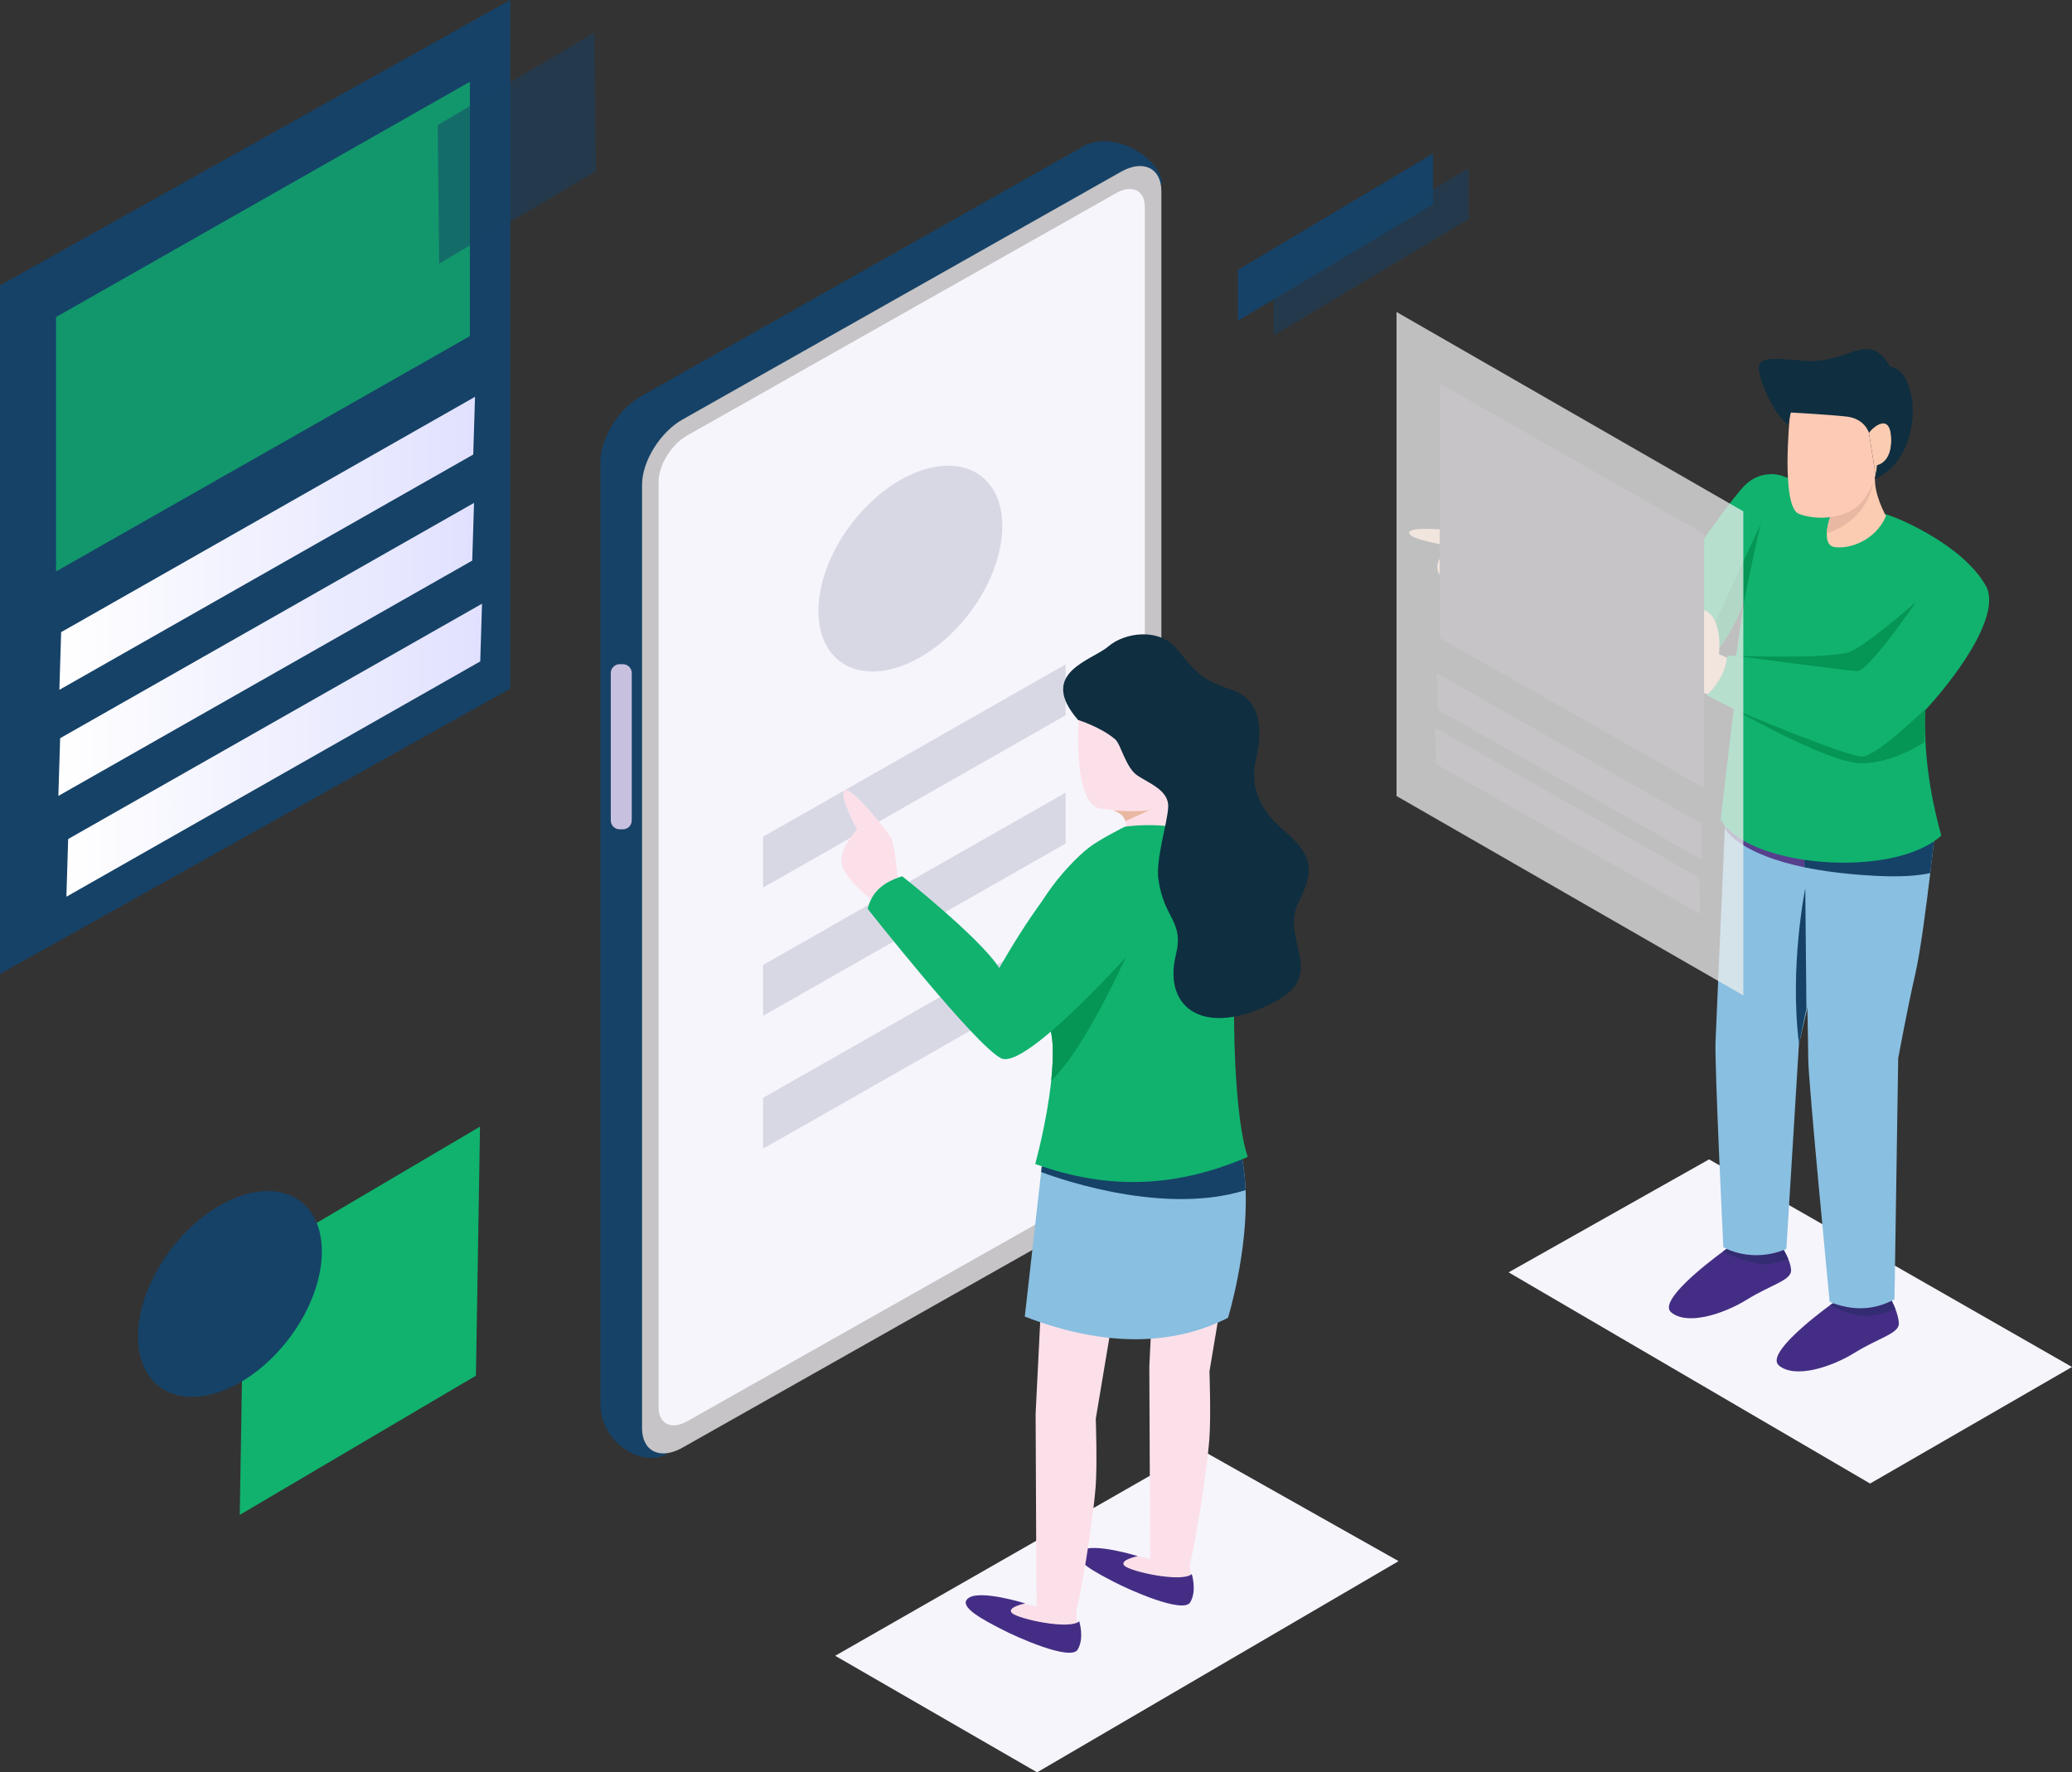 <svg width="401" height="343" viewBox="0 0 401 343" fill="none" xmlns="http://www.w3.org/2000/svg">
<rect x="0" y="0" width="401" height="343" fill="#333333" stroke="none"/>
<g clip-path="url(#clip0_445_64)">
<path d="M98.754 133.265L0 188.485V55.22L98.754 0V133.265Z" fill="#164267"/>
<path d="M11.49 133.503L91.587 87.965L91.932 76.796L11.835 122.338L11.49 133.503Z" fill="url(#paint0_linear_445_64)"/>
<path d="M11.641 142.865L11.296 154.034L91.393 108.492L91.738 97.328" fill="url(#paint1_linear_445_64)"/>
<path d="M13.191 162.376L12.851 173.541L92.943 128.003L93.288 116.834" fill="url(#paint2_linear_445_64)"/>
<path opacity="0.75" d="M10.844 110.591L90.936 65.053V15.824L10.844 61.361V110.591Z" fill="#10B26E"/>
<path d="M361.923 287.109L401 264.552L330.761 224.373L291.966 246.236L361.923 287.109Z" fill="#F6F5FC"/>
<path d="M200.714 343L161.637 320.443L231.876 280.264L270.671 302.127L200.714 343Z" fill="#F6F5FC"/>
<path d="M128.925 281.474C124.601 283.918 116.443 279.671 116.196 271.898V89.345C116.196 84.812 119.703 79.152 124.027 76.709L208.871 28.771C215.212 24.399 224.865 30.904 224.865 35.442" fill="#164267"/>
<g style="mix-blend-mode:multiply">
<path d="M216.931 232.225L132.088 280.162C127.764 282.606 124.256 280.91 124.256 276.377V93.825C124.256 89.292 127.764 83.632 132.088 81.188L216.931 33.251C221.256 30.807 224.763 32.502 224.763 37.035V219.583C224.763 224.116 221.256 229.776 216.931 232.22V232.225Z" fill="#C6C4C6"/>
</g>
<path d="M216.023 228.148L133.001 275.056C129.945 276.785 127.462 275.585 127.462 272.379V93.208C127.462 90.001 129.94 86.003 133.001 84.273L216.023 37.366C219.079 35.636 221.562 36.836 221.562 40.043V219.214C221.562 222.42 219.084 226.419 216.023 228.148Z" fill="#F6F5FC"/>
<path d="M199.3 46.917C199.3 50.634 196.428 55.264 192.887 57.266L156.132 78.03C152.59 80.032 149.719 78.642 149.719 74.93" fill="#F6F5FC"/>
<path d="M120.554 128.542H119.917C118.973 128.542 118.207 129.308 118.207 130.253V158.786C118.207 159.73 118.973 160.496 119.917 160.496H120.554C121.498 160.496 122.264 159.73 122.264 158.786V130.253C122.264 129.308 121.498 128.542 120.554 128.542Z" fill="#C8C0DF"/>
<path d="M277.327 39.562L239.557 62.09V52.237L277.327 29.714V39.562Z" fill="#164267"/>
<path opacity="0.5" d="M284.251 42.404L246.481 64.927V55.074L284.251 32.551V42.404Z" fill="#164267"/>
<path d="M92.107 266.233L46.403 293.173L47.19 244.978L92.899 218.033L92.107 266.233Z" fill="#10B26E"/>
<path d="M206.238 138.429L147.688 171.772V161.924L206.238 128.576V138.429Z" fill="#D8D8E5"/>
<path d="M206.238 163.246L147.688 196.593V186.741L206.238 153.393V163.246Z" fill="#D8D8E5"/>
<path d="M206.238 188.966L147.688 222.309V212.461L206.238 179.113V188.966Z" fill="#D8D8E5"/>
<path d="M187.575 118.728C195.127 108.834 196.151 96.922 189.863 92.123C183.575 87.324 172.355 91.455 164.803 101.35C157.252 111.245 156.227 123.157 162.515 127.956C168.804 132.755 180.023 128.623 187.575 118.728Z" fill="#D8D8E5"/>
<path d="M346.638 245.775C346.745 247.791 342.824 248.578 338.112 251.498C333.399 254.408 326.446 256.546 323.415 253.966C320.869 251.799 330.338 244.502 333.448 242.209C334.04 241.771 334.409 241.514 334.409 241.514L344.778 241.222C344.778 241.222 345.545 242.335 346.089 243.676C346.376 244.361 346.59 245.099 346.633 245.775H346.638Z" fill="#442E85"/>
<path d="M346.094 243.676C345.351 243.953 344.253 244.278 342.757 244.594C339.501 245.264 333.443 242.233 333.443 242.233L333.453 242.209C334.045 241.771 334.415 241.514 334.415 241.514L344.783 241.222C344.783 241.222 345.55 242.335 346.094 243.676Z" fill="#342C73"/>
<path d="M367.491 256.06C367.608 258.076 363.677 258.863 358.964 261.783C354.252 264.693 347.299 266.831 344.267 264.251C341.746 262.099 351.006 254.928 354.208 252.562C354.859 252.086 355.262 251.799 355.262 251.799L355.641 251.789L366.004 251.556C366.004 251.556 366.422 252.319 366.825 253.339C367.141 254.16 367.442 255.156 367.496 256.06H367.491Z" fill="#442E85"/>
<path d="M366.821 253.339C365.723 253.825 364.304 254.311 362.628 254.588C358.479 255.258 354.208 252.562 354.208 252.562L355.641 251.794L366.004 251.561C366.004 251.561 366.422 252.324 366.826 253.344L366.821 253.339Z" fill="#342C73"/>
<path d="M374.273 162.823C374.273 162.823 373.996 165.393 373.569 168.964C372.84 175.105 371.659 184.219 370.688 188.422C369.157 195.073 367.365 204.809 367.365 204.809L366.646 251.449C362.555 253.684 358.362 253.665 354.101 251.959C354.101 251.959 349.957 209.162 349.957 205.062C349.957 203.847 349.889 199.951 349.791 195.044C349.617 185.604 349.33 172.481 349.233 167.851C349.208 166.773 349.189 166.151 349.189 166.151L352.745 165.685L374.268 162.823H374.273Z" fill="#89BFE0"/>
<path d="M356.404 166.909L349.792 195.044L348.159 202.006L345.725 241.689C341.843 243.428 337.164 243.302 333.525 241.387C333.525 241.387 331.835 206.674 332.01 201.661C332.175 197.118 333.559 166.195 333.817 160.321C333.817 160.272 333.817 160.219 333.827 160.18C333.841 159.65 333.861 159.359 333.861 159.359L335.925 160.054L352.746 165.685L356.404 166.904V166.909Z" fill="#89BFE0"/>
<path d="M349.602 195.17L349.383 171.928C349.383 171.928 346.293 186.901 348.164 202.006L349.602 195.17Z" fill="#164267"/>
<path d="M349.189 166.156C349.189 166.156 349.204 166.773 349.233 167.856C337.257 165.364 334.278 161.118 333.817 160.326C333.768 160.233 333.744 160.19 333.744 160.19L333.826 160.18L335.925 160.054L352.745 165.685L349.189 166.151V166.156Z" fill="#563F8C"/>
<path d="M374.273 162.823C374.273 162.823 373.996 165.393 373.569 168.964C371.101 169.508 367.719 169.741 363.123 169.508C357.507 169.221 352.94 168.619 349.233 167.851C349.208 166.773 349.189 166.151 349.189 166.151L374.273 162.818V162.823Z" fill="#164267"/>
<path d="M372.568 137.234C372.345 145.532 373.35 153.131 375.707 161.725C366.077 170.305 337.937 167.696 333.005 158.586L335.517 137.234" fill="#10B26E"/>
<path d="M292.146 107.253C292.146 107.253 287.686 104.139 286.024 103.517C284.362 102.895 273.261 101.545 272.741 102.997C272.221 104.45 280.835 105.592 281.146 105.902C281.146 105.902 277.308 107.768 278.343 110.673C279.378 113.579 288.725 114.371 288.725 114.371L291.864 110.134L292.141 107.248L292.146 107.253Z" fill="#FBCCB1"/>
<path d="M384.321 113.375C379.812 105.324 367.03 100.267 367.03 100.267L344.894 92.08C344.894 92.08 340.677 90.506 337.247 94.383C333.38 98.741 322.317 114.652 319.795 119.307L292.272 106.811C291.587 109.6 290.29 112.228 288.337 114.677C288.337 114.677 314.247 133.182 321.418 134.805C323.094 135.184 324.868 134.397 326.592 132.954C328.808 131.112 330.96 128.217 332.763 125.365C335.556 120.939 337.49 116.63 337.49 116.63L335.994 126.939L334.288 126.915C334.279 127.051 334.264 127.172 334.245 127.308C333.958 129.796 332.729 132.045 330.78 134.13L330.766 134.144C330.64 134.285 330.499 134.421 330.363 134.562C330.363 134.562 356.657 148.69 362.54 146.144C368.434 143.594 388.834 121.415 384.326 113.37L384.321 113.375Z" fill="#10B26E"/>
<path d="M365.008 99.883C362.91 104.727 357.745 106.34 355.005 105.859C353.78 105.645 353.489 104.464 353.547 103.226C353.61 101.681 354.203 100.048 354.203 100.048L362.584 92.377L362.905 92.076C362.511 95.53 365.013 99.878 365.013 99.878L365.008 99.883Z" fill="#FBCCB1"/>
<path d="M363.274 90.04C363.274 90.04 363.274 90.769 362.997 91.891L361.7 83.758C362.492 82.582 365.825 79.832 366.024 84.74C366.218 89.646 363.274 90.04 363.274 90.04Z" fill="#FBCCB1"/>
<path d="M362.579 92.377C362.56 93.314 362.375 94.514 361.797 95.889C359.63 101.01 354.995 102.783 353.542 103.226C353.605 101.681 354.198 100.048 354.198 100.048L362.579 92.377Z" fill="#E9B8A2"/>
<path d="M362.992 91.891C362.671 93.188 361.986 95.015 360.519 96.905C357.769 100.437 351.686 100.83 348.154 99.455C344.622 98.09 346.386 80.62 346.386 80.62V80.6C347.576 71.797 355.607 75.713 359.139 75.713C362.671 75.713 361.69 83.758 361.69 83.758L362.987 91.891H362.992Z" fill="#FDCAB5"/>
<path d="M335.993 126.939C335.993 126.939 357.274 129.752 359.411 129.893C361.544 130.034 370.795 116.523 370.795 116.523C370.795 116.523 361.69 124.491 358.274 126.055C354.859 127.619 335.998 126.944 335.998 126.944L335.993 126.939Z" fill="#059554"/>
<path d="M335.517 137.234C335.517 137.234 357.56 146.577 360.466 146.407C363.371 146.237 372.568 137.234 372.568 137.234L372.442 143.598C372.442 143.598 366.286 147.874 359.956 147.704C353.63 147.534 335.517 137.234 335.517 137.234Z" fill="#059554"/>
<path d="M337.49 116.63C337.49 116.63 340.235 102.934 340.852 101.229L325.995 133.26C325.995 133.26 332.029 126.759 334.196 123.359C336.363 119.953 337.485 116.63 337.485 116.63H337.49Z" fill="#059554"/>
<path d="M334.239 127.308C333.953 129.796 332.724 132.045 330.775 134.13L330.761 134.144L330.494 134.343C330.494 134.343 328.234 133.649 326.592 132.954C326.092 132.735 325.645 132.517 325.339 132.327C322.837 130.714 320.66 124.743 321.379 124.102C322.943 122.703 324.391 127.308 325.256 126.196C326.116 125.083 322.827 117.684 328.404 117.81C332.49 117.903 332.83 122.975 332.762 125.365C332.738 126.108 332.68 126.594 332.68 126.594L334.244 127.304L334.239 127.308Z" fill="#FBCCB1"/>
<path d="M362.803 92.668L362.992 91.891C363.269 90.764 363.269 90.04 363.269 90.04C363.269 90.04 366.208 89.646 366.019 84.74C365.82 79.832 362.487 82.582 361.695 83.758C361.695 83.758 360.913 81.008 357.38 80.62C353.848 80.226 346.585 79.837 346.585 79.837L346.4 80.6V80.62L346.002 82.184C346.002 82.184 343.446 80.415 341.289 74.726C339.132 69.037 340.507 69.037 349.145 69.82C357.774 70.602 361.51 63.538 365.825 71C365.825 71 368.764 70.801 369.949 76.689C370.838 81.154 369.478 89.923 362.807 92.663L362.803 92.668Z" fill="#0F2E40"/>
<path opacity="0.75" d="M337.393 192.639L270.273 154.054V60.375L337.393 98.96V192.639Z" fill="#EDEDED"/>
<path d="M55.885 259.111C63.437 249.216 64.461 237.304 58.173 232.505C51.885 227.707 40.665 231.838 33.113 241.733C25.561 251.628 24.537 263.539 30.825 268.338C37.114 273.137 48.333 269.006 55.885 259.111Z" fill="#164267"/>
<path opacity="0.5" d="M115.316 33.144L84.985 51.027L84.708 24.2L115.039 6.321L115.316 33.144Z" fill="#164267"/>
<path d="M224.015 232.652L222.451 264.013C222.436 264.188 222.431 264.368 222.431 264.542L222.596 301.709C222.596 301.709 212.204 299.144 209.95 300.645C207.695 302.146 228.281 311.926 229.782 309.298C231.283 306.669 229.884 303.856 230.448 301.976C231.011 300.101 233.382 286.769 234.048 278.52C234.378 274.4 234.072 265.402 234.072 265.402L239.703 231.797L224.015 232.652Z" fill="#FCE0E9"/>
<path d="M220.201 301.16C220.201 301.16 216.446 301.913 217.646 303.04C218.846 304.167 228.767 306.344 230.642 304.619C230.642 304.619 231.691 307.85 230.341 310.104C228.99 312.358 218.544 307.699 215.542 306.12C212.534 304.541 206.903 301.762 209.231 300.11C211.558 298.459 220.201 301.16 220.201 301.16Z" fill="#442E85"/>
<path d="M202.011 241.82L200.447 273.181C200.432 273.355 200.427 273.535 200.427 273.71L200.592 310.877C200.592 310.877 190.2 308.311 187.946 309.813C185.691 311.314 206.277 321.094 207.778 318.465C209.279 315.837 207.88 313.024 208.444 311.144C209.007 309.268 211.378 295.937 212.044 287.688C212.374 283.568 212.068 274.57 212.068 274.57L217.699 240.965L202.011 241.82Z" fill="#FCE0E9"/>
<path d="M198.421 310.308C198.421 310.308 194.665 311.061 195.865 312.188C197.065 313.315 206.986 315.492 208.862 313.767C208.862 313.767 209.911 316.998 208.56 319.252C207.21 321.507 196.764 316.847 193.761 315.268C190.754 313.69 185.123 310.911 187.45 309.259C189.777 307.607 198.421 310.308 198.421 310.308Z" fill="#442E85"/>
<path d="M237.653 255.039C225.813 261.049 212.17 260.136 198.328 254.797L201.501 226.817L201.617 225.753L240.427 224.408C240.777 226.331 240.981 228.314 241.063 230.325C241.54 242.437 237.658 255.039 237.658 255.039H237.653Z" fill="#89BFE0"/>
<path d="M241.059 230.325C224.117 235.65 202.026 227.021 201.496 226.817L201.613 225.753L240.422 224.408C240.772 226.331 240.976 228.314 241.059 230.325Z" fill="#164267"/>
<path d="M226.828 159.991C222.927 162.182 217.855 160.025 217.855 160.025C217.855 160.025 217.961 159.529 217.787 158.912C217.587 158.203 217.009 157.328 215.459 156.847C214.881 156.663 214.162 156.536 213.273 156.497C207.399 156.23 208.789 138.789 208.789 138.789C209.77 131.239 212.204 128.309 219.268 128.552C226.342 128.805 229.996 134.159 232.916 141.718C235.846 149.273 230.725 157.804 226.823 159.995L226.828 159.991Z" fill="#FCE0E9"/>
<path d="M241.476 223.902C228.004 229.669 214.93 230.524 200.349 225.267C200.349 225.267 202.608 217.159 203.444 209.143C203.672 206.956 203.794 204.775 203.736 202.764C203.677 200.738 203.352 199.159 202.881 197.832C201.175 193.061 197.575 191.706 197.794 185.244C198.071 176.995 206.272 167.545 210.722 164.052C212.763 162.454 217.675 160 217.675 160C217.675 160 222.144 159.276 226.983 160.02C234.067 161.108 242.263 164.091 240.981 166.807C238.629 171.801 237.41 211.523 241.467 223.897L241.476 223.902Z" fill="#10B26E"/>
<path d="M173.754 169.872C173.754 169.872 173.176 163.79 172.598 162.439C172.02 161.089 164.484 151.77 163.425 153.024C162.361 154.277 165.883 160.51 165.883 160.51C165.883 160.51 162.648 163.834 162.842 166.826C163.036 169.819 168.546 174.017 168.546 174.017" fill="#FCE0E9"/>
<path d="M208.643 139.338C208.643 139.338 213.015 140.688 215.824 143.079C216.926 144.016 217.854 148.573 220.143 150.099C222.431 151.624 226.235 152.97 226.085 156.172C225.934 159.374 223.636 166.272 224.195 170.213C225.288 177.937 229.189 178.175 227.571 184.792C224.992 195.321 233.358 201.083 247.01 193.703C256.999 188.305 247.452 181.824 251.465 174.264C255.002 167.604 253.083 164.679 248.089 160.36C243.512 156.4 241.88 151.853 243.094 146.858C244.717 140.188 243.4 135.169 238.367 133.493C233.334 131.817 231.74 130.646 227.975 125.831C224.462 121.342 217.675 122.377 214.473 125.122C211.271 127.867 200.714 130.185 208.643 139.338Z" fill="#0F2E40"/>
<path d="M203.449 209.138C203.677 206.951 203.799 204.77 203.741 202.759C203.682 200.733 203.357 199.154 202.885 197.827L221.333 177.466C221.032 178.205 211.315 201.675 203.449 209.133V209.138Z" fill="#059554"/>
<path d="M210.29 166.073C216.863 164.183 228.305 169.8 219.74 183.213C219.74 183.213 198.639 207.117 193.781 204.823C188.922 202.53 167.919 175.882 167.919 175.882C168.735 172.642 170.834 170.762 174.609 169.581C174.609 169.581 189.748 181.552 193.392 187.353C193.392 187.353 204.285 167.798 210.285 166.073H210.29Z" fill="#10B26E"/>
<path d="M222.669 156.697L217.791 158.912C217.592 158.203 217.014 157.328 215.464 156.847C216.008 156.891 221.246 157.216 222.669 156.697Z" fill="#E9B8A2"/>
<g style="mix-blend-mode:multiply">
<path d="M329.794 152.543L278.629 123.456V74.226L329.794 103.313V152.543Z" fill="#C6C4C6"/>
</g>
<g style="mix-blend-mode:multiply">
<path d="M329.425 166.433L278.26 137.346L278.046 130.253L329.216 159.34L329.425 166.433Z" fill="#C6C4C6"/>
</g>
<g style="mix-blend-mode:multiply">
<path d="M329.065 176.937L277.901 147.85L277.687 140.756L328.856 169.843L329.065 176.937Z" fill="#C6C4C6"/>
</g>
</g>
<defs>
<linearGradient id="paint0_linear_445_64" x1="11.49" y1="105.149" x2="91.932" y2="105.149" gradientUnits="userSpaceOnUse">
<stop stop-color="white"/>
<stop offset="1" stop-color="#E1E1FF"/>
</linearGradient>
<linearGradient id="paint1_linear_445_64" x1="11.296" y1="125.681" x2="91.738" y2="125.681" gradientUnits="userSpaceOnUse">
<stop stop-color="white"/>
<stop offset="1" stop-color="#E1E1FF"/>
</linearGradient>
<linearGradient id="paint2_linear_445_64" x1="12.851" y1="145.187" x2="93.288" y2="145.187" gradientUnits="userSpaceOnUse">
<stop stop-color="white"/>
<stop offset="1" stop-color="#E1E1FF"/>
</linearGradient>
<clipPath id="clip0_445_64">
<rect width="401" height="343" fill="white"/>
</clipPath>
</defs>
</svg>
